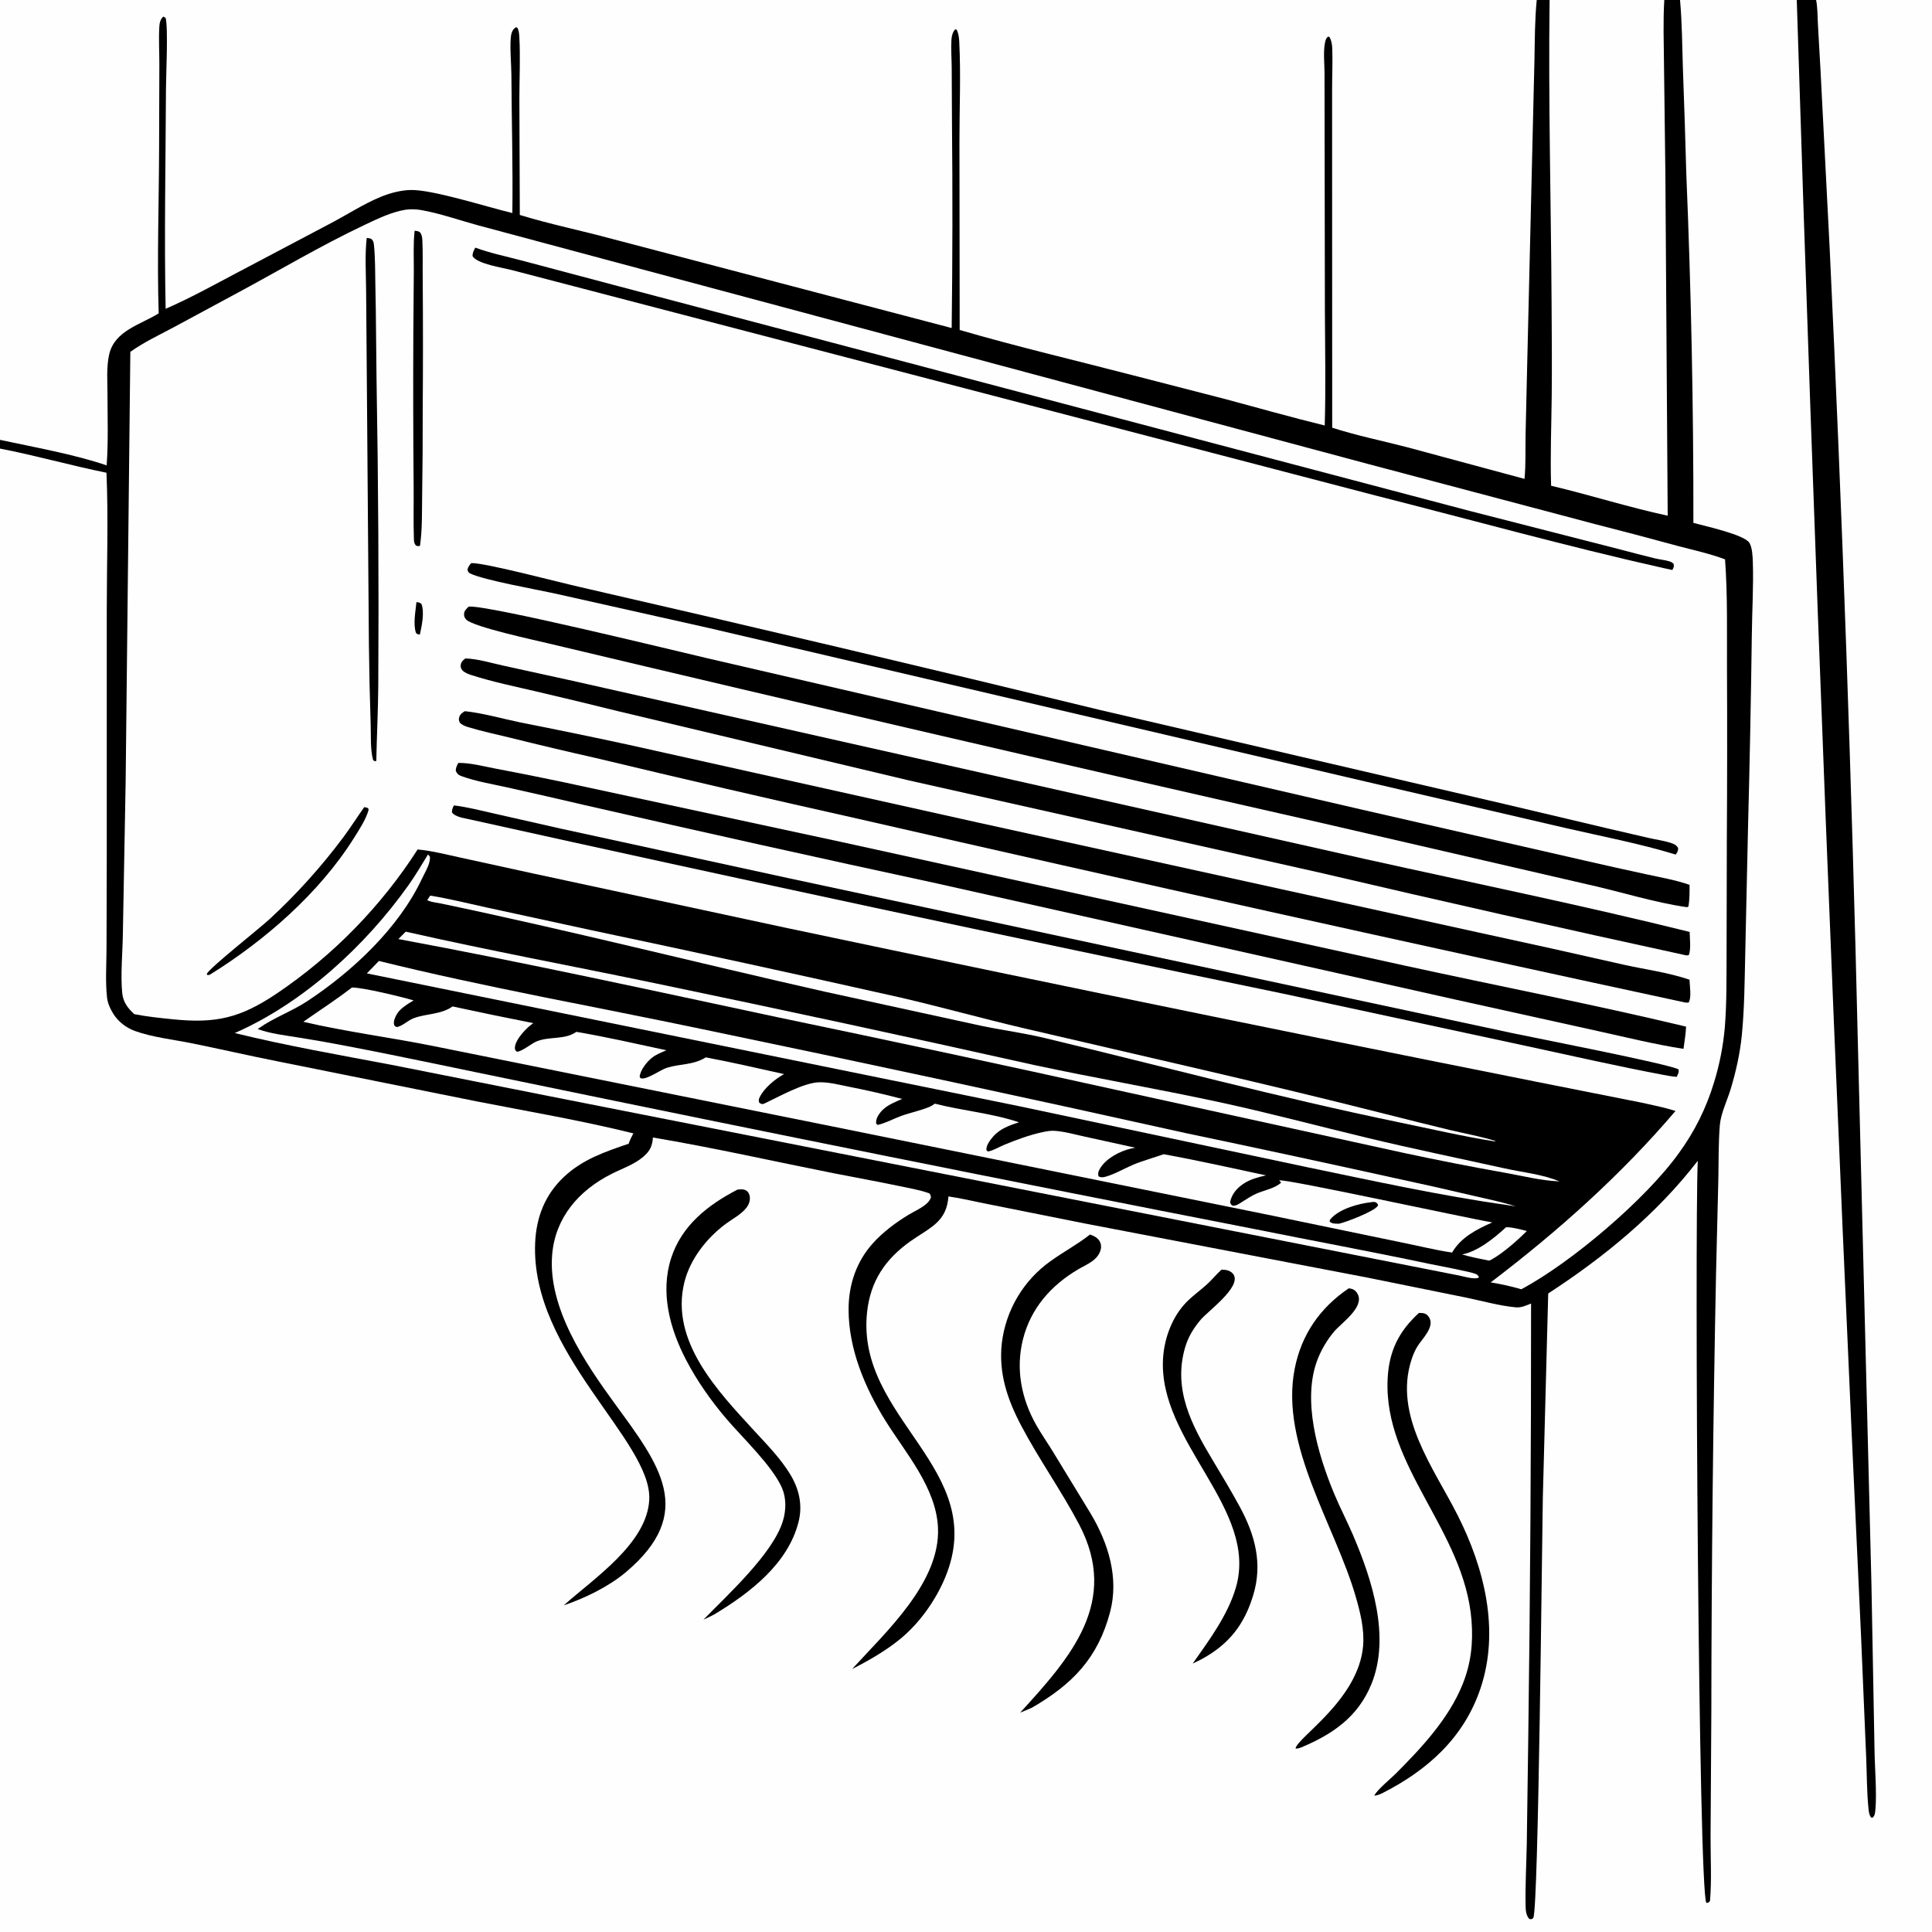 <?xml version="1.0" encoding="utf-8" ?>
<svg xmlns="http://www.w3.org/2000/svg" xmlns:xlink="http://www.w3.org/1999/xlink" width="1024" height="1024">
	<rect width="100%" height="100%" fill="#808080" stroke="none"/>
	<path d="M0 0L814.501 0L821.314 0L882.104 0L890.451 0L952.322 0L962.577 0L1024 0L1024 1024L0 1024L0 237.761L0 233.128L0 0Z"/>
	<path fill="#FEFEFE" d="M798.265 650.442C801.962 650.463 805.667 651.598 809.247 652.451C804.429 657.354 796.463 664.344 790.49 667.609C789.276 668.272 789.146 668.207 787.88 667.853C783.493 667.017 779.2 666.16 774.916 664.874C783.294 663.358 792.167 656.025 798.265 650.442Z"/>
	<path fill="#FEFEFE" d="M228.046 474.704C237.999 476.278 247.903 478.804 257.751 480.943L313.497 493.04Q395.26 510.288 476.791 528.61C498.808 533.708 520.586 539.822 542.588 544.976C606.346 559.912 670.201 574.173 733.687 590.285Q751.177 594.744 768.72 598.991C776.672 600.865 784.776 602.311 792.588 604.732L792.306 604.987C775.241 602.292 758.397 598.337 741.486 594.849C678.406 581.837 616.383 565.213 553.79 550.186C542.726 547.53 531.189 546.009 520.007 543.678L437.287 525.642C369.436 510.33 302.034 493.186 233.932 478.919C232.449 478.608 227.202 477.957 226.46 476.991L228.046 474.704Z"/>
	<path fill="#FEFEFE" d="M215.044 493.799C258.879 503.738 303.193 511.983 347.203 521.143Q447.732 542.047 547.939 564.445C580.443 571.414 613.224 577.052 645.74 584.056C672.066 589.728 698.19 596.715 724.379 603.018C748.683 608.867 773.237 613.918 797.648 619.312C806.909 621.358 817.941 622.434 826.584 626.219L825.384 626.095C816.535 625.64 807.319 623.346 798.608 621.755Q771.191 616.904 743.969 611.058L591.825 577.715Q502.099 557.876 412.133 539.156C345.182 524.899 278.459 510.197 211.136 497.726L215.044 493.799Z"/>
	<path fill="#FEFEFE" d="M200.825 509.333C257.421 523.306 315.023 533.469 372.07 545.44Q500.36 572.09 628.266 600.529Q683.977 612.205 739.56 624.475Q760.708 629.003 781.755 633.978C788.937 635.673 796.355 637.098 803.348 639.432L798.884 638.71C763.355 633.7 727.827 625.896 692.698 618.607L540.59 586.395L194.433 515.914L200.825 509.333Z"/>
	<path fill="#FEFEFE" d="M226.851 452.871L227.843 454.021C227.886 454.664 227.913 455.231 227.808 455.871C227.263 459.198 225.099 462.665 223.676 465.692C211.353 491.916 186.76 514.887 162.885 530.625C154.691 536.027 145.074 539.403 137.177 545.004L136.594 545.423C143.483 547.936 151.183 548.75 158.395 549.941Q170.927 551.912 183.379 554.342C214.424 560.274 245.368 566.963 276.343 573.282Q470.181 613.376 664.446 651.337C695.464 657.585 726.582 663.307 757.538 669.866C761.816 670.772 779.488 674.039 782.108 675.203C783.201 675.689 783.406 676.012 783.9 677.05C781.777 678.393 776.096 676.596 773.687 676.118L296.459 582.044L207.579 564.399C180.032 559.187 151.583 554.213 124.419 547.538C160.715 531.629 193.626 501.373 216.485 469.201C220.232 463.928 223.473 458.378 226.851 452.871Z"/>
	<path fill="#FEFEFE" d="M186.524 523.4C192.401 523.359 212.866 528.339 219.222 530.241C216.237 532.032 212.187 534.416 210.371 537.462C209.459 538.991 208.366 541.412 208.907 543.204C209.136 543.96 209.631 544.018 210.268 544.382C213.442 543.797 216.141 540.843 219.262 539.675C226.084 537.121 233.719 537.817 239.871 533.433Q261.228 538.06 282.668 542.28C279.31 544.471 273.194 550.798 272.912 555.122C272.826 556.44 273.07 556.595 273.945 557.429C276.407 557.506 281.67 553.109 284.315 552.004C291.141 549.154 299.325 551.283 305.472 546.904C321.45 549.604 337.373 553.263 353.218 556.665C350.709 557.744 347.906 558.824 345.731 560.495C342.884 562.682 339.403 567.053 339.029 570.683C339.433 571.342 339.28 571.446 339.92 571.577C343.056 572.216 350.074 567.001 353.528 565.931C360.601 563.74 367.55 564.565 374.094 560.419C387.963 563.048 401.796 566.224 415.576 569.296C410.947 571.784 404.787 576.821 402.553 581.756C402.053 582.86 402.043 583.409 402.454 584.517C403.604 585.134 403.883 585.48 405.224 584.853C412.673 581.369 425.956 573.836 434.137 573.628C439.421 573.494 445.159 575.047 450.316 576.063Q464.347 578.821 478.176 582.459C474.621 583.99 470.918 585.407 468.036 588.081C466.315 589.677 464.274 592.462 464.347 594.922C464.372 595.78 464.437 595.547 465.167 596.234C469.427 595.303 473.602 592.924 477.732 591.441C482.635 589.679 487.881 588.669 492.674 586.636C493.717 586.194 494.59 585.616 495.507 584.961C509.939 588.695 526.144 590.072 540.101 594.858C535.036 596.405 529.834 598.35 526.293 602.514C524.73 604.352 522.634 607.045 522.811 609.567C523.322 610.064 523.326 610.401 524.089 610.232C526.736 609.645 529.633 607.866 532.19 606.812C538.706 604.126 545.573 601.561 552.463 600.087C554.505 599.65 556.695 599.212 558.79 599.346C564.162 599.692 569.779 601.309 575.033 602.451L601.662 608.301Q600.603 608.513 599.548 608.745C593.689 610.044 586.29 613.918 583.097 619.227C582.216 620.691 581.798 621.846 582.248 623.513C583.63 624.156 584.552 624.083 586.02 623.669C591.031 622.257 595.833 619.334 600.644 617.319C605.795 615.162 611.477 613.642 616.769 611.762C634.898 615.044 652.992 619.13 671.019 622.964C666.789 623.955 662.7 624.991 659.032 627.433C655.577 629.733 652.833 632.937 652 637.062C652.352 638.428 652.277 638.363 653.477 639.098C655.482 639.104 657.069 637.812 658.712 636.79C661.016 635.321 663.322 633.829 665.818 632.701C669.742 630.928 675.968 629.815 679.029 626.78L678.002 625.638C681.009 624.596 777.712 645.721 790.943 647.898C782.569 651.658 774.417 655.705 769.639 663.874C761.034 662.647 752.44 660.438 743.905 658.738L672.258 643.892L446.432 598.087L229.797 554.452C206.879 549.825 183.496 546.898 160.753 541.563C169.432 535.491 178.111 529.914 186.524 523.4Z"/>
	<path d="M726.727 637.188C727.188 637.128 728.055 636.988 728.5 637.055C729.639 637.227 729.938 637.794 730.441 638.675C730.364 638.839 730.305 639.011 730.21 639.165C728.416 642.071 713.292 647.829 709.78 648.573C709.519 648.575 709.258 648.58 708.997 648.58C707.545 648.577 705.86 648.572 704.781 647.496C704.839 646.627 704.683 646.773 705.188 646.173C709.735 640.756 720.021 637.935 726.727 637.188Z"/>
	<path fill="#FEFEFE" d="M821.314 0L882.104 0C881.439 11.214 881.838 22.575 881.951 33.802L882.687 92.667L883.914 273.337C863.092 268.848 842.818 262.343 822.115 257.456C821.634 241.693 822.262 226.004 822.436 210.249C822.619 193.693 822.466 177.111 822.37 160.555C822.058 107.061 820.623 53.484 821.314 0Z"/>
	<path fill="#FEFEFE" d="M0 0L814.501 0C813.464 10.473 813.496 21.08 813.295 31.595L812.41 68.636L809.385 195.704L808.584 230.5C808.452 238.264 808.746 246.089 808.031 253.824L746.016 237.088C732.771 233.655 719.113 230.875 706.092 226.7L706.047 94.828L706.043 46.889C706.043 39.777 706.392 32.499 706.106 25.405C706.025 23.402 705.68 21.69 704.826 19.878L704.041 19.319C702.818 20.187 702.504 21.363 702.236 22.806C701.316 27.753 702.015 33.679 702.027 38.722L702.071 73.78L702.22 164.994C702.297 185.152 702.74 205.374 702.124 225.521C684.122 221.13 666.33 216.029 648.43 211.259L600.488 198.915C569.93 190.97 538.947 183.726 508.647 174.882L508.522 74.902C508.519 57.404 509.303 39.468 508.417 22.017C508.308 19.873 508.021 17.762 507.124 15.797L506.347 15.501C504.88 16.874 504.382 19.311 504.272 21.263C504.002 26.057 504.379 31.01 504.422 35.82L504.568 65.171Q505.096 119.519 504.414 173.865L324.446 126.631C308.222 122.212 291.565 118.862 275.506 113.929L275.275 52.216C275.277 41.377 275.865 30.259 275.245 19.453C275.15 17.799 275.014 16.352 274.309 14.838L273.545 14.416C272.139 15.261 271.419 16.389 271.036 17.999C269.959 22.532 271.015 33.923 271.046 39.453C271.18 63.929 271.887 88.442 271.555 112.916C258.307 109.766 229.303 100.431 217.665 100.704C212.317 100.829 206.694 102.323 201.766 104.356C192.694 108.098 184.15 113.675 175.45 118.256L125.102 144.837C112.787 151.348 100.572 158.116 87.787 163.67C87.016 124.866 87.791 85.973 87.966 47.164C87.997 40.323 89.203 14.43 87.783 9.485L86.547 8.784C84.88 10.314 84.545 12.303 84.427 14.478C84.073 21.036 84.48 27.824 84.46 34.406L84.326 78.945C84.236 107.942 83.209 137.113 84.104 166.088C74.427 172.109 60.832 175.236 57.905 187.701C56.332 194.397 56.955 201.988 56.966 208.837C56.986 221.402 57.446 234.133 56.531 246.664C39.646 240.862 17.758 236.968 0 233.128L0 0Z"/>
	<path fill="#FEFEFE" d="M215.023 111.14C217.65 110.814 220.443 110.852 223.052 111.306C233.293 113.087 243.513 116.759 253.557 119.479L314.415 135.802L724.776 245.834L845.163 277.723Q867.165 283.334 889.068 289.319C897.451 291.552 906.197 293.389 914.312 296.473C915.704 315.479 915.267 335.091 915.337 354.159Q915.552 399.674 915.256 445.189L915.12 506.771C915.049 519.369 915.213 532.11 914.176 544.675Q913.518 552.081 912.082 559.376Q910.646 566.671 908.448 573.774Q906.935 578.804 905.001 583.688Q903.067 588.572 900.726 593.275Q898.386 597.978 895.655 602.465Q892.925 606.953 889.824 611.193C872.282 635.649 832.898 669.165 806.312 683.339C800.963 681.747 795.602 680.611 790.105 679.692C825.671 652.666 859.088 622.86 888.057 588.816C882.178 586.978 876.123 585.764 870.114 584.434Q642.682 539.484 415.847 491.604L282.76 463.003L244.35 454.609C236.843 452.987 228.988 450.934 221.353 450.237Q217.717 455.893 213.798 461.358Q209.879 466.823 205.689 472.082Q201.498 477.341 197.046 482.38Q192.594 487.42 187.893 492.228Q183.191 497.035 178.252 501.598Q173.312 506.161 168.148 510.468Q162.983 514.774 157.607 518.813Q152.231 522.853 146.657 526.614C127.324 539.565 114.501 542.583 91.478 540.231C84.698 539.539 77.865 538.841 71.176 537.52Q70.41 536.811 69.677 536.069C66.854 533.188 65.147 530.196 64.758 526.14C63.842 516.587 64.998 504.582 65.122 494.804L66.597 414.265L69.081 186.49C76.147 181.424 84.367 177.575 92.032 173.478L124.12 156.176C147.076 143.895 170.004 130.168 193.481 119.092C200.349 115.852 207.489 112.384 215.023 111.14Z"/>
	<path d="M220.726 319.111C221.972 319.323 222.421 319.308 223.381 320.099C225.079 324.51 223.561 331.773 222.546 336.293C221.431 336.259 221.382 336.196 220.49 335.51C218.872 330.763 220.248 324.06 220.726 319.111Z"/>
	<path d="M193.039 427.8C193.764 427.88 194.359 428.069 195.053 428.284L195.395 429.181C193.945 434.36 190.458 439.611 187.617 444.139C169.297 473.334 140.331 498.558 111.286 516.571C110.893 516.774 110.468 516.781 110.033 516.842L109.56 516.195C111.508 512.595 137.234 492.385 143.011 487.03Q153.743 477.113 163.519 466.253Q173.296 455.393 182.034 443.682C185.882 438.5 189.312 433.062 193.039 427.8Z"/>
	<path d="M219.757 122.312C220.931 122.412 221.643 122.47 222.642 123.12C223.506 124.376 223.777 125.633 223.849 127.141C224.182 134.099 223.96 141.233 224.052 148.216Q224.318 182.877 224.044 217.538Q224.106 240.138 223.748 262.736C223.613 271.54 223.853 280.607 222.606 289.332C222.341 289.368 222.078 289.435 221.811 289.44C221.202 289.45 220.619 289.372 220.234 288.879C219.589 288.053 219.42 287.082 219.384 286.061C219.057 276.656 219.335 267.073 219.239 257.645Q218.884 217.752 219.069 177.86L219.333 142.995C219.372 136.167 218.981 129.094 219.757 122.312Z"/>
	<path d="M194.365 126.112C195.261 126.215 196.547 126.274 197.167 126.98C197.876 127.787 198.068 128.611 198.178 129.643C198.944 136.82 198.79 144.404 198.959 151.632C199.345 168.192 199.321 184.745 199.577 201.305Q200.991 282.217 200.493 363.14C200.39 376.549 199.71 389.949 199.441 403.356C198.374 403.493 198.575 403.424 197.756 402.875C196.209 397.243 196.667 389.982 196.468 384.124Q195.759 362.926 195.525 341.717L194.436 202.272L194.048 153.961C193.979 144.821 193.347 135.189 194.365 126.112Z"/>
	<path d="M251.905 131.245C259.829 134.19 268.561 135.959 276.742 138.135L324.728 150.886L778.899 270.788L859.074 291.312C865.121 292.88 871.162 294.53 877.239 295.976C879.738 296.57 882.349 296.783 884.807 297.52C885.755 297.804 886.356 298.146 887.063 298.864C887.369 300.446 887.058 300.7 886.379 302.111Q883.92 301.595 881.468 301.047C830.263 289.545 779.682 275.484 728.831 262.574L270.957 143.064C266.148 141.843 253.066 139.89 250.484 135.822C250.406 133.99 251.082 132.847 251.905 131.245Z"/>
	<path d="M249.789 298.456C257.075 298.222 297.179 308.867 307.286 311.113Q445.526 342.811 583.325 376.374L797.299 426.125L853.559 439.428L874.087 444.184C877.737 445.01 881.541 445.51 885.113 446.614C886.948 447.181 888.507 447.765 889.465 449.519C889.425 451.188 889.045 451.562 888.171 452.941C868.956 447.05 848.733 443.25 829.127 438.714L724.02 414.298L375.877 332.903L293.407 314.42C284.734 312.537 256.361 307.437 249.384 304.022C248.196 303.441 248.204 303.193 247.76 302.012C248.105 300.37 248.705 299.652 249.789 298.456Z"/>
	<path d="M240.578 426.885C247.6 427.709 254.633 429.56 261.527 431.108L297.205 439.191L417.743 465.406L801.537 547.569C811.795 549.766 884.551 563.912 889.612 566.783C890.127 568.241 889.275 569.343 888.714 570.744C886.292 570.596 883.915 570.146 881.534 569.695C857.355 565.115 833.242 559.649 809.189 554.438L680.095 526.66Q464.063 482.044 248.714 434.237C245.949 433.602 241.183 432.991 239.547 430.584C239.509 429.058 239.918 428.203 240.578 426.885Z"/>
	<path d="M242.917 404.369C249.267 404.278 256.197 406.15 262.443 407.336Q279.95 410.638 297.386 414.298L446.754 446.443L744.527 511.786C794.195 522.639 844.22 532.294 893.663 544.136C893.49 548.063 892.803 552.023 892.286 555.921C877.065 553.555 861.815 549.771 846.764 546.457L771.034 529.719L496.233 468.163Q402.913 448.05 309.864 426.714Q289.476 421.939 269.037 417.386C261.02 415.59 252.299 414.18 244.596 411.367C242.901 410.748 242.349 410.179 241.563 408.582C241.574 406.868 242.118 405.863 242.917 404.369Z"/>
	<path d="M248.389 321.531C257.757 320.362 360.025 345.466 374.944 348.897L721.792 429.111L840.504 456.252Q856.544 459.934 872.63 463.407C880.224 465.059 888.153 466.419 895.491 468.987C895.511 472.777 895.561 476.745 894.895 480.481L894.152 480.83C876.971 478.388 859.019 472.665 841.923 468.858L699.47 435.956Q495.045 389.673 291.144 341.135C284.477 339.495 250.912 332.343 247.096 328.382C246.184 327.436 245.816 326.372 245.996 325.052C246.198 323.567 247.375 322.514 248.389 321.531Z"/>
	<path d="M246.677 348.984C253.127 349.176 260.232 351.372 266.557 352.749L303.493 360.85L451.039 394.082L723.53 455.3C780.869 468.015 838.547 479.806 895.55 493.94C895.599 497.345 896.362 503.098 895.1 506.226L893.882 506.394Q796.279 485.188 699.028 462.413L481.669 413.619L327.78 376.992Q306.195 371.621 284.534 366.563C273.05 363.869 261.04 361.423 249.82 357.795C248.253 357.288 246.086 356.482 244.989 355.192C244.199 354.263 244 353.184 244.267 352.009C244.596 350.565 245.585 349.823 246.677 348.984Z"/>
	<path d="M246.41 376.937C256.192 377.992 266.2 380.924 275.858 382.909Q304.209 388.501 332.457 394.59L518.261 435.952L783.844 494.29Q822.356 502.6 860.771 511.351C872.297 513.916 884.329 515.448 895.512 519.271C895.485 522.579 896.739 528.624 894.958 531.407L893.386 531.396Q673.402 484.028 454.05 433.8Q384.819 418.331 315.839 401.78Q292.976 396.623 270.231 390.97C262.824 389.157 255.216 387.572 247.938 385.324C246.331 384.828 245.048 384.263 243.785 383.15C243.25 381.905 243.018 381.54 243.383 380.169C243.808 378.575 245.076 377.721 246.41 376.937Z"/>
	<path fill="#FEFEFE" d="M890.451 0L952.322 0L962.577 0L1024 0L1024 1024L0 1024L0 237.761C18.988 241.429 37.523 246.733 56.439 250.562C57.458 274.604 56.6 299.054 56.59 323.144L56.588 453.269L56.461 502.667C56.441 511.199 55.779 520.288 56.736 528.737C57.073 531.71 58.378 534.594 59.925 537.131C62.536 541.414 66.793 544.729 71.507 546.436C80.773 549.79 91.738 550.96 101.439 552.918C116.617 555.983 131.698 559.479 146.89 562.486L252.718 583.765C280.394 589.182 308.32 593.91 335.698 600.708C334.717 602.519 333.848 604.248 333.193 606.205C320.635 610.481 308.81 614.468 298.915 623.764C288.916 633.158 284.253 645.031 283.646 658.639C281.041 716.987 345.485 763.559 344.122 794.735C343.107 817.968 314.674 836.659 298.784 850.872C309.866 847.149 322.584 840.959 331.594 833.391C369.392 801.641 349.428 776.242 326.026 744.194C310.054 722.323 290.182 692.983 292.675 664.766C294.404 645.188 306.865 630.962 323.934 622.294C329.584 619.425 336.182 617.236 341.005 613.069C344.527 610.026 345.722 607.486 346.066 602.896C377.887 608.26 409.52 615.396 441.167 621.708C452.746 624.018 464.37 626.061 475.927 628.489C481.435 629.647 487.295 630.6 492.597 632.506C493.279 633.457 493.325 633.594 493.395 634.762C492.703 636.523 491.697 637.568 490.217 638.709C487.465 640.832 484.261 642.201 481.306 644.003C474.555 648.12 467.729 653.242 462.468 659.158C453.78 668.927 449.777 681.037 449.765 694.014C449.747 714.975 458.47 735.69 469.431 753.205C480.185 770.388 496.163 788.555 497.151 809.634C498.509 838.588 469.61 864.903 451.624 884.631C460.494 880.111 469.536 874.937 477.231 868.609C487.368 860.274 495.954 848.181 500.969 836.084C524.835 778.509 453.601 752.133 459.552 695.657C461.312 678.954 469.224 667.329 482.736 657.758C486.888 654.816 491.563 652.308 495.433 649.023C500.265 644.922 502.224 640.32 502.694 634.131C509.653 635.12 516.657 636.853 523.565 638.196L575.541 648.576L724.568 677.117L777.061 687.749C785.664 689.51 794.737 692.124 803.448 692.919C806.32 693.181 808.87 691.923 811.496 690.908Q811.565 806.491 809.999 922.063L809.221 977.512C808.998 988.286 808.39 999.18 808.595 1009.95C808.644 1012.5 808.793 1015.16 810.59 1017.12C811.818 1017.25 811.741 1017.31 812.702 1016.54C815.463 1010.4 817.247 818.355 817.728 793.951L820.585 685.566C850.244 666.279 878.153 643.42 899.846 615.257C898.137 655.908 900.221 1002.13 904.408 1008.58C905.629 1008.43 905.563 1008.48 906.329 1007.52C907.307 996.347 906.582 984.695 906.639 973.462L907.044 907.362Q907.175 791.15 909.538 674.962L910.753 625.04C910.955 615.568 910.776 605.976 911.526 596.538C912.033 590.169 915.369 583.55 917.245 577.38C920.069 568.098 922.266 558.251 923.211 548.601C924.616 534.253 924.675 519.78 925.018 505.376L926.484 438.752Q927.826 387.734 928.5 336.703C928.639 323.842 929.446 310.768 929.039 297.916C928.945 294.95 928.749 290.345 927.262 287.776C924.71 283.365 903.07 278.685 897.529 277.138Q897.64 184.668 893.78 92.278Q893.018 64.169 891.964 36.07C891.591 24.063 891.537 11.963 890.451 0Z"/>
	<path d="M647.423 672.942C648.187 672.973 648.957 672.998 649.716 673.109C651.292 673.338 653.056 674.246 653.881 675.653C657.77 682.287 640.401 694.782 636.422 699.441C632.65 703.858 629.73 708.656 628.105 714.261C621.672 736.458 631.552 755.257 642.623 773.725C647.578 781.99 652.622 790.331 657.205 798.803C665.267 813.705 669.267 828.804 664.255 845.413C659.474 861.258 651.224 871.622 636.746 879.479L632.149 881.733C640.827 869.391 650.691 856.196 655.007 841.56C667.338 799.741 613.679 764.354 616.443 719.916C617.11 709.196 621.347 697.712 628.983 690.021C632.233 686.748 636.024 684.026 639.469 680.959C642.306 678.432 644.589 675.471 647.423 672.942Z"/>
	<path d="M390.882 630.517C391.838 630.417 393.049 630.265 393.998 630.455C395.211 630.698 396.119 631.199 396.744 632.286C398.165 634.76 397.321 637.908 395.692 640.032C392.889 643.688 388.274 645.987 384.607 648.714C374.546 656.198 365.756 667.362 362.725 679.669C355.035 710.903 380.517 737.417 399.858 758.444C406.479 765.643 413.837 773.129 418.897 781.54C423.579 789.322 425.505 797.735 423.241 806.673C417.613 828.886 397.493 844.217 378.856 855.512C376.91 856.594 374.853 857.499 372.841 858.454C385.574 845.351 409.743 823.429 414.979 806.085C416.652 800.542 416.813 794.136 414.523 788.765C409.556 777.11 393.334 761.813 384.785 751.75C376.764 742.309 369.37 731.786 363.646 720.801C355.052 704.307 349.845 685.149 355.709 666.872C361.284 649.494 375.271 638.604 390.882 630.517Z"/>
	<path d="M714.902 682.82C715.438 682.914 715.821 682.965 716.325 683.102C717.927 683.539 718.997 684.618 719.706 686.104C723.04 693.084 710.748 701.36 706.974 705.907Q704.324 709.097 702.197 712.658Q700.07 716.219 698.518 720.065C689.856 741.717 698.435 770.668 706.989 791.336C710.094 798.838 713.865 806.025 717.065 813.482C727.22 837.147 737.079 867.595 726.861 892.631C719.719 910.13 706.16 919.291 689.352 926.306C688.364 926.64 687.698 926.815 686.653 926.747C687.597 920.857 720.027 900.816 722.469 872.431C723.221 863.686 721.017 854.799 718.622 846.457C707.789 808.716 678.246 765.899 686.215 725.464C689.798 707.282 699.661 693.112 714.902 682.82Z"/>
	<path d="M577.746 654.31C579.619 655.007 581.49 655.841 582.632 657.57C583.563 658.98 583.819 660.683 583.399 662.311C581.915 668.061 575.946 670.118 571.371 672.824C556.987 681.33 546.256 693.53 542.164 709.989C538.287 725.584 541.307 741.131 549.077 755.023C551.827 759.941 555.126 764.574 558.054 769.393L578.027 802.134C587.438 817.908 593.178 836.284 588.355 854.48C581.861 878.978 568.264 892.773 546.972 905.092C544.933 906.072 542.778 906.878 540.69 907.752C567.554 878.38 593.535 849.033 571.945 807.964C562.56 790.11 550.669 773.491 541.253 755.62C533.909 741.679 529.179 727.733 531.001 711.778Q531.196 710.17 531.474 708.574Q531.752 706.978 532.112 705.399Q532.473 703.82 532.915 702.262Q533.356 700.703 533.879 699.17Q534.401 697.637 535.002 696.133Q535.603 694.629 536.282 693.158Q536.96 691.687 537.714 690.253Q538.468 688.82 539.295 687.427Q540.122 686.034 541.021 684.687Q541.919 683.339 542.886 682.039Q543.854 680.74 544.887 679.493Q545.92 678.245 547.017 677.053Q548.114 675.861 549.271 674.728Q550.428 673.595 551.643 672.523Q552.857 671.451 554.126 670.443Q555.394 669.436 556.713 668.496C563.615 663.507 571.019 659.612 577.746 654.31Z"/>
	<path d="M752.063 695.887C753.011 695.895 753.991 695.875 754.911 696.142C756.206 696.52 756.972 697.381 757.611 698.527C760.368 703.472 753.616 709.804 751.319 713.526C749.942 715.758 748.9 718.219 748.097 720.714C738.551 750.348 759.944 778.1 772.555 803.05C786.75 831.134 795.006 864.023 784.725 894.796C775.969 921.002 756.554 938.369 732.426 950.528C731.09 951.084 729.863 951.702 728.39 951.724C729.831 948.688 737.05 942.781 739.776 940.055C753.549 926.282 767.87 910.932 775.229 892.665C779.66 881.667 780.867 870.74 779.94 858.969C776.167 811.042 733.185 777.438 735.476 730.787C736.194 716.153 741.352 705.687 752.063 695.887Z"/>
	<path d="M952.322 0L962.577 0C963.386 4.051 963.292 8.604 963.529 12.735L964.926 37.502L969.768 131.711Q979.834 344.047 984.799 556.564L991.904 839.75L993.521 926.84C993.628 936.304 994.813 950.399 994.001 959.151C993.857 960.701 993.763 962.37 992.497 963.432L991.616 963.261C990.739 961.877 990.534 960.502 990.364 958.884C989.395 949.655 989.5 940.022 989.086 930.739L986.371 866.639Q965.909 433.457 952.322 0Z"/>
</svg>
